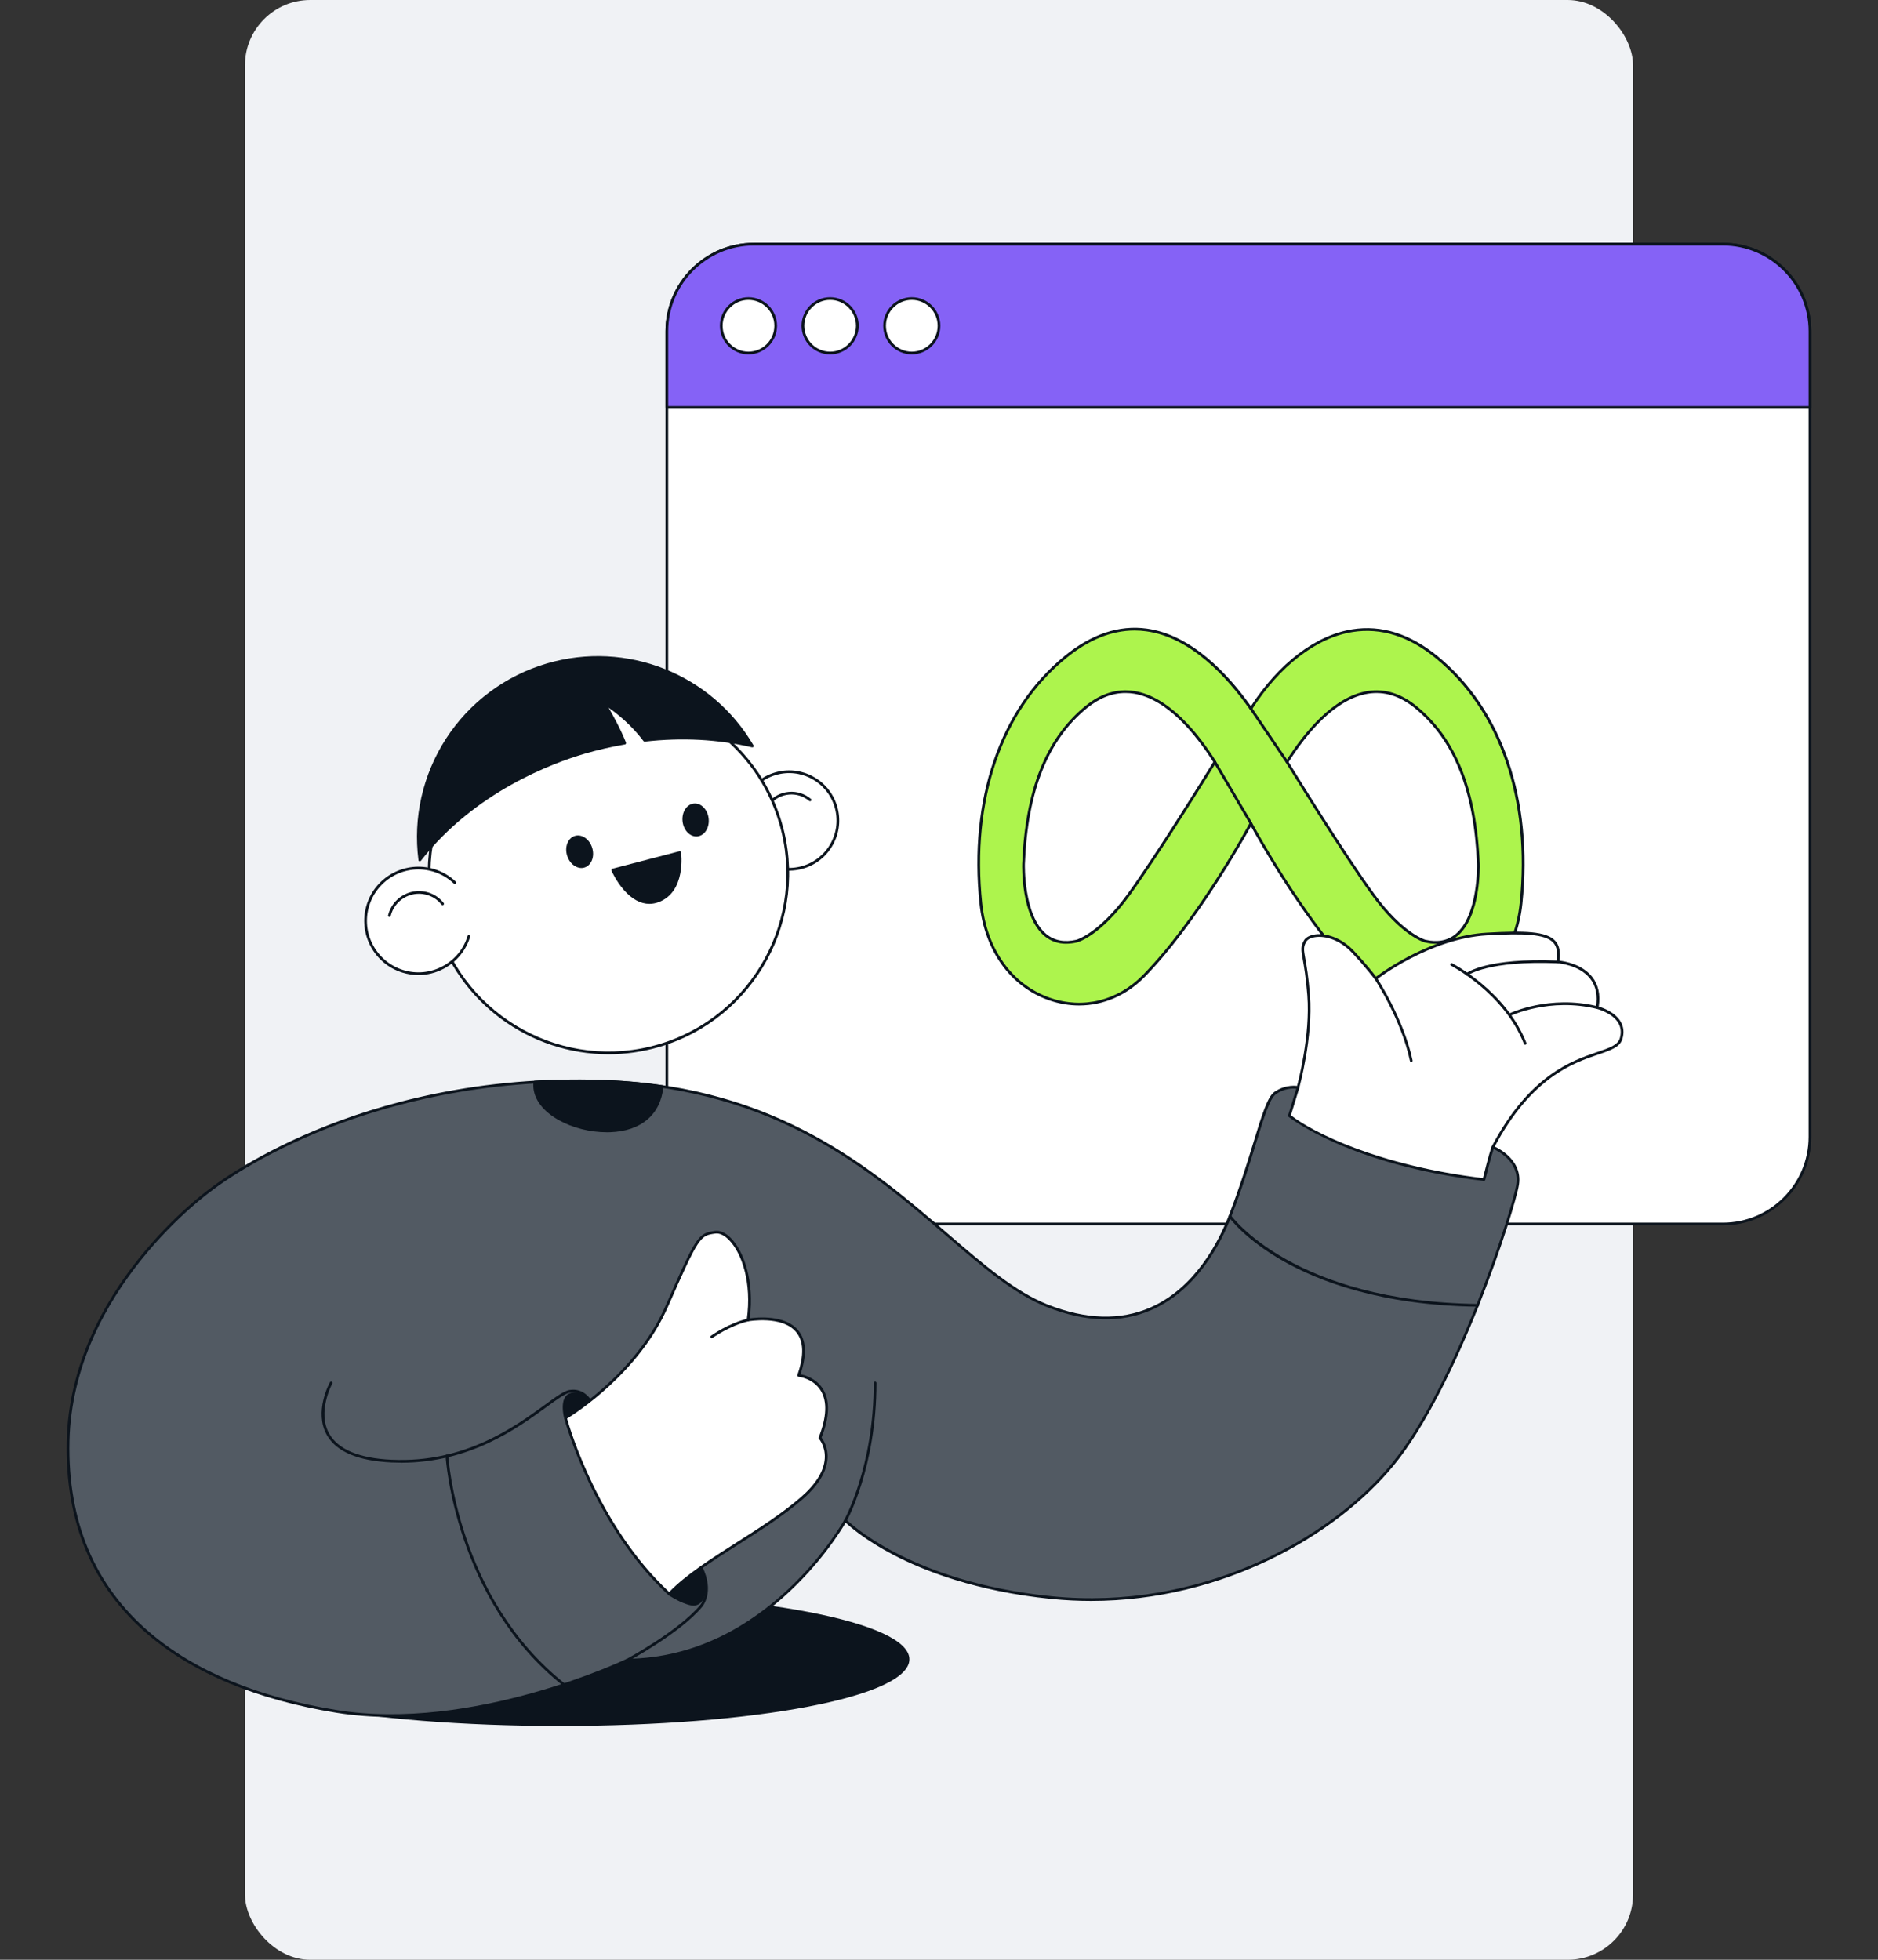 <svg xmlns="http://www.w3.org/2000/svg" id="Layer_1" viewBox="0 0 690 720"><rect x="0" y="0" width="690" height="720" fill="#333333" stroke="none"/><defs><style>.cls-1{fill:#f0f2f5;}.cls-2{fill:#0a141e;}.cls-3{fill:#fff;}.cls-4{fill:#8562f6;}.cls-5{fill:#0c141d;}.cls-6{fill:#adf44d;}.cls-7{fill:#525a63;}</style></defs><rect class="cls-1" x="90" width="510" height="720" rx="24" ry="24"></rect><ellipse class="cls-5" cx="205.69" cy="609.61" rx="127.93" ry="24"></ellipse><path class="cls-5" d="M205.69,634.11c-72.02,0-128.43-10.76-128.43-24.5s56.41-24.5,128.43-24.5,128.43,10.76,128.43,24.5-56.41,24.5-128.43,24.5ZM205.69,586.11c-34.14,0-66.23,2.49-90.37,7.02-23.55,4.42-37.06,10.43-37.06,16.48s13.51,12.06,37.06,16.48c24.13,4.53,56.23,7.02,90.37,7.02s66.23-2.49,90.37-7.02c23.55-4.42,37.06-10.43,37.06-16.48s-13.51-12.06-37.06-16.48c-24.13-4.53-56.23-7.02-90.37-7.02Z"></path><rect class="cls-3" x="245" y="89.69" width="420" height="360" rx="32" ry="32"></rect><path class="cls-5" d="M633,450.19h-356c-17.92,0-32.5-14.58-32.5-32.5V121.69c0-17.92,14.58-32.5,32.5-32.5h356c17.92,0,32.5,14.58,32.5,32.5v296c0,17.92-14.58,32.5-32.5,32.5ZM277,90.19c-17.37,0-31.5,14.13-31.5,31.5v296c0,17.37,14.13,31.5,31.5,31.5h356c17.37,0,31.5-14.13,31.5-31.5V121.69c0-17.37-14.13-31.5-31.5-31.5h-356Z"></path><path class="cls-6" d="M527.86,241.45c-27.77-22.72-54.03-3.37-68.25,18.9-16.1-22.94-40.48-41.62-68.25-18.9-27.31,22.34-34.3,58.52-30.99,90.44,3.68,35.42,39.25,47.74,59.91,26.63,20.66-21.12,39.33-56.01,39.33-56.01,0,0,18.67,34.89,39.33,56.01,20.66,21.12,56.23,8.8,59.91-26.63,3.32-31.92-3.68-68.1-30.99-90.44ZM414.56,328.87c-10.65,14.65-18.91,16.86-18.91,16.86-20.66,4.82-19.59-28.39-19.59-28.39.77-19.43,5.18-43,22.95-57.54,18.08-14.79,35.71,1.75,47.34,20.11,0,0-20.4,33.28-31.79,48.95ZM523.58,345.74s-8.26-2.22-18.91-16.86c-11.39-15.67-31.79-48.95-31.79-48.95,11.63-18.36,29.26-34.9,47.34-20.11,17.77,14.54,22.19,38.1,22.95,57.54,0,0,1.07,33.21-19.59,28.39Z"></path><path class="cls-2" d="M396.49,369.4c-3.67,0-7.39-.62-11.05-1.9-14.21-4.95-23.76-18.24-25.56-35.56-3.98-38.29,7.38-71.42,31.17-90.88,9.92-8.11,20.11-11.52,30.29-10.12,16.42,2.26,29.8,16.61,38.26,28.51,10.28-15.82,23.81-26.1,37.21-28.24,10.74-1.71,21.29,1.6,31.37,9.85h0c23.79,19.46,35.15,52.58,31.17,90.88-1.8,17.31-11.35,30.6-25.56,35.56-12.5,4.36-25.66,1.13-35.21-8.63-18.73-19.14-36.02-49.94-38.97-55.31-2.95,5.37-20.24,36.17-38.97,55.31-6.75,6.9-15.3,10.53-24.15,10.53ZM416.89,231.64c-8.46,0-16.92,3.42-25.21,10.2-23.52,19.24-34.75,52.05-30.81,90,1.76,16.92,11.06,29.89,24.89,34.72,12.12,4.23,24.89,1.09,34.16-8.39,20.37-20.82,39.06-55.55,39.24-55.89.17-.33.71-.33.88,0,.19.35,18.87,35.07,39.24,55.89,9.27,9.48,22.04,12.61,34.16,8.39,13.83-4.82,23.14-17.8,24.89-34.72,3.94-37.95-7.29-70.76-30.81-90h0c-9.85-8.06-20.14-11.3-30.58-9.64-13.29,2.12-26.75,12.48-36.93,28.42-.09.14-.24.23-.41.23-.17,0-.32-.08-.42-.21-8.32-11.85-21.66-26.45-38-28.7-1.44-.2-2.87-.3-4.31-.3ZM527.48,346.72c-1.27,0-2.61-.16-4.01-.49,0,0-.01,0-.02,0-.34-.09-8.56-2.43-19.19-17.05-11.28-15.5-31.61-48.65-31.81-48.98-.1-.16-.1-.37,0-.53,6.74-10.64,17.41-23.75,30.01-25.79,6.25-1.01,12.33.86,18.07,5.56,14.5,11.87,22.07,30.81,23.14,57.91.03.79.52,19.41-8.27,26.62-2.24,1.84-4.9,2.76-7.92,2.76ZM523.7,345.26c4.41,1.03,8.13.33,11.06-2.07,8.41-6.9,7.91-25.62,7.9-25.81-1.06-26.79-8.5-45.49-22.77-57.17-5.51-4.51-11.32-6.3-17.28-5.34-12.13,1.96-22.52,14.65-29.16,25.07,1.96,3.18,20.89,33.91,31.61,48.65,10.27,14.13,18.37,16.6,18.63,16.67ZM391.75,346.72c-3.03,0-5.68-.92-7.92-2.76-8.79-7.21-8.29-25.83-8.27-26.62,1.07-27.1,8.63-46.04,23.14-57.91,5.74-4.7,11.82-6.56,18.07-5.56,12.6,2.04,23.27,15.15,30.01,25.79.1.16.1.37,0,.53-.2.33-20.54,33.48-31.81,48.98h0c-10.63,14.62-18.84,16.96-19.19,17.05-1.41.33-2.75.49-4.03.49ZM413.5,254.61c-4.87,0-9.62,1.87-14.17,5.59-14.27,11.67-21.72,30.37-22.77,57.17,0,.19-.51,18.91,7.9,25.81,2.93,2.4,6.66,3.1,11.07,2.07.06-.02,8.23-2.38,18.62-16.67,10.72-14.74,29.65-45.47,31.61-48.65-6.64-10.42-17.03-23.11-29.16-25.07-1.04-.17-2.08-.25-3.11-.25Z"></path><line class="cls-6" x1="446.35" y1="279.93" x2="459.61" y2="302.51"></line><path class="cls-2" d="M459.61,303.01c-.17,0-.34-.09-.43-.25l-13.26-22.58c-.14-.24-.06-.54.18-.68.24-.14.54-.06.68.18l13.26,22.58c.14.24.06.54-.18.68-.08.05-.17.07-.25.07Z"></path><line class="cls-6" x1="472.87" y1="279.93" x2="459.61" y2="260.35"></line><path class="cls-2" d="M472.87,280.43c-.16,0-.32-.08-.41-.22l-13.26-19.58c-.15-.23-.1-.54.13-.69.23-.15.54-.1.69.13l13.26,19.58c.15.23.1.54-.13.69-.09.06-.18.09-.28.09Z"></path><path class="cls-4" d="M277,89.69h356c17.66,0,32,14.34,32,32v28H245v-28c0-17.66,14.34-32,32-32Z"></path><path class="cls-5" d="M665,150.19H245c-.28,0-.5-.22-.5-.5v-28c0-17.92,14.58-32.5,32.5-32.5h356c17.92,0,32.5,14.58,32.5,32.5v28c0,.28-.22.5-.5.5ZM245.5,149.19h419v-27.5c0-17.37-14.13-31.5-31.5-31.5h-356c-17.37,0-31.5,14.13-31.5,31.5v27.5Z"></path><path class="cls-3" d="M468.6,409.59l8.31-10.06s5.13-18.28,3.91-33.92c-1.22-15.64-3.36-16.17-1.3-19.87,1.6-2.87,10.42-3.72,17.67,4.01,5.44,5.8,8.31,9.75,8.31,9.75,0,0,19.3-15.14,40.8-16.37,21.5-1.22,27.61.24,26.14,10.26,0,0,17.1,1.06,14.41,16.77,0,0,11.24,2.77,8.79,11.32s-26.63,1.06-47.15,39.98l.73,17.67-33.47-5.62-43-18.08-4.15-5.86Z"></path><path class="cls-5" d="M549.22,439.65s-.06,0-.08,0l-33.47-5.62s-.08-.02-.11-.03l-43-18.08c-.09-.04-.16-.1-.21-.17l-4.15-5.86c-.13-.18-.12-.43.02-.61l8.24-9.97c.4-1.48,5.02-18.87,3.86-33.64-.52-6.7-1.21-10.61-1.67-13.2-.62-3.51-.83-4.69.43-6.96.65-1.17,2.21-1.98,4.27-2.24,3.65-.45,9.31.93,14.2,6.15,4.41,4.7,7.16,8.23,8.04,9.39,2.91-2.17,20.97-15.04,40.67-16.16,13.81-.79,21.91-.54,25.15,2.99,1.49,1.63,2,3.96,1.58,7.31,1.9.21,8.29,1.26,12,5.94,2.27,2.86,3.08,6.53,2.42,10.92,1.45.43,6.01,2.03,8.07,5.58,1.08,1.86,1.29,3.96.64,6.24-.88,3.07-4.25,4.21-8.91,5.8-9.19,3.12-24.57,8.34-38.22,34.16l.73,17.54c0,.15-.06.3-.17.4-.09.08-.21.12-.33.12ZM515.89,433.05l32.8,5.51-.71-17.06c0-.09.02-.18.06-.25,13.85-26.27,29.5-31.59,38.84-34.76,4.54-1.54,7.54-2.56,8.27-5.13.57-2.01.39-3.84-.54-5.46-2.2-3.79-7.83-5.23-7.89-5.24-.25-.06-.42-.31-.37-.57.73-4.3.01-7.86-2.14-10.58-4.02-5.07-11.73-5.61-11.81-5.61-.14,0-.27-.08-.36-.18-.09-.11-.13-.25-.11-.39.49-3.32.08-5.55-1.26-7.02-2.95-3.22-11.17-3.42-24.36-2.67-21.1,1.2-40.33,16.11-40.52,16.26-.11.08-.24.12-.38.1-.13-.02-.26-.09-.34-.2-.03-.04-2.92-3.99-8.27-9.7-4.64-4.95-9.93-6.26-13.35-5.84-1.72.21-3.04.86-3.52,1.73-1.09,1.95-.92,2.87-.32,6.3.46,2.61,1.16,6.55,1.68,13.29,1.21,15.54-3.87,33.91-3.93,34.09-.02.07-.05.13-.1.18l-8.06,9.76,3.85,5.43,42.81,18Z"></path><path class="cls-5" d="M518.52,390.18c-.23,0-.44-.16-.49-.4-3.2-15.2-12.86-29.85-12.96-30-.15-.23-.09-.54.14-.69.23-.15.54-.09.69.14.1.15,9.86,14.96,13.1,30.35.06.27-.12.54-.39.59-.03,0-.07.01-.1.01Z"></path><path class="cls-5" d="M539.04,358.42c-.15,0-.29-.07-.39-.19-.17-.22-.13-.53.08-.7.3-.23,7.57-5.72,33.72-4.63.28.01.49.24.48.52-.01.28-.24.5-.52.48-25.77-1.07-32.99,4.36-33.06,4.41-.09.07-.2.11-.31.11Z"></path><path class="cls-5" d="M554.84,373.24c-.19,0-.36-.1-.45-.28-.12-.25-.02-.55.23-.67.14-.07,14.7-6.95,32.34-2.6.27.07.43.34.37.6-.07.27-.33.44-.6.37-17.28-4.26-31.52,2.46-31.67,2.53-.07.03-.14.05-.22.05Z"></path><path class="cls-5" d="M560.37,383.83c-.2,0-.39-.12-.47-.32-7.34-18.66-26.6-28.63-26.8-28.73-.25-.12-.34-.43-.22-.67s.42-.34.67-.22c.2.1,19.8,10.24,27.27,29.25.1.26-.03.55-.28.65-.06.02-.12.03-.18.03Z"></path><path class="cls-7" d="M77.47,437.07s54.18-43.65,146.06-39.74c91.88,3.91,124.13,67.75,161.27,82.41,37.13,14.66,57.98-9.45,67.1-32.9,9.12-23.45,12.38-42.35,16.61-45.28,4.23-2.93,8.39-2.04,8.39-2.04l-3.18,10.38s21.66,17.59,71.5,23.45c0,0,2.12-8.63,3.26-11.89,0,0,10.59,4.07,9.12,13.68-1.47,9.61-22.23,74.1-45.93,102.93-23.7,28.83-71.82,54.23-125.33,48.86-53.5-5.37-75.73-28.34-75.73-28.34,0,0-27.65,50.81-80.17,51.3,0,0-56.15,27.12-106.96,18.81-50.81-8.31-99.84-34.91-98.45-99.19,1.22-56.43,52.44-92.47,52.44-92.47Z"></path><path class="cls-5" d="M143.68,630.79c-6.77,0-13.57-.48-20.28-1.57-29.04-4.75-52.27-14.41-69.05-28.72-20.43-17.43-30.47-41.31-29.83-70.97,1.21-55.73,51.58-92.1,52.64-92.86.5-.4,14.21-11.21,38.68-21.4,22.88-9.53,60.15-20.47,107.7-18.44,62.27,2.65,96.93,32.5,124.79,56.48,13.24,11.4,24.67,21.24,36.64,25.97,14,5.53,26.67,5.89,37.68,1.08,16.43-7.18,25.08-24.19,28.77-33.7,3.93-10.11,6.78-19.41,9.08-26.89,3.11-10.15,5.17-16.86,7.72-18.62,4.36-3.02,8.6-2.15,8.78-2.11.14.03.25.12.33.24s.09.27.05.4l-3.08,10.06c7.74,6.11,31.97,18.47,70.54,23.08.45-1.8,2.16-8.64,3.16-11.51.04-.13.14-.23.26-.29.12-.06.26-.06.39-.01.11.04,10.94,4.33,9.44,14.22-1.39,9.08-22.24,74.23-46.04,103.17-21.2,25.79-62.78,49.77-111.16,49.77-4.81,0-9.68-.24-14.61-.73-27.72-2.78-46.9-10.37-58.11-16.24-10.21-5.34-15.86-10.29-17.46-11.79-3.27,5.6-31.04,50.47-80.17,51-2.37,1.12-43.81,20.38-86.88,20.38ZM212.1,397.59c-41.92,0-74.9,9.89-95.82,18.59-24.69,10.28-38.36,21.17-38.49,21.28,0,0-.02.01-.03.02-.51.36-51.03,36.55-52.23,92.07-.64,29.35,9.28,52.97,29.47,70.19,16.64,14.19,39.7,23.78,68.56,28.49,50.07,8.19,106.11-18.5,106.67-18.77.07-.03.14-.05.21-.05,51.62-.48,79.46-50.54,79.74-51.04.08-.14.21-.23.37-.26.16-.02.32.03.43.15.22.23,22.75,22.9,75.42,28.19,54.16,5.44,101.75-20.53,124.89-48.68,23.68-28.81,44.44-93.65,45.82-102.69,1.21-7.95-6.32-12-8.33-12.93-1.15,3.51-3.05,11.25-3.07,11.33-.06.24-.29.41-.54.38-49.41-5.81-71.54-23.38-71.75-23.56-.16-.13-.22-.34-.16-.53l3-9.82c-1.23-.11-4.33-.13-7.45,2.03-2.26,1.57-4.39,8.5-7.33,18.09-2.3,7.49-5.15,16.81-9.1,26.95-3.75,9.65-12.55,26.93-29.31,34.25-11.25,4.92-24.19,4.56-38.44-1.07-12.12-4.78-23.61-14.68-36.92-26.14-27.74-23.88-62.26-53.6-124.18-56.24-3.87-.16-7.68-.24-11.41-.24ZM77.47,437.07h0,0Z"></path><path class="cls-5" d="M310.62,559.11c-.08,0-.17-.02-.25-.06-.24-.14-.32-.44-.19-.68.11-.19,10.85-19.52,10.85-50.28,0-.28.22-.5.5-.5s.5.22.5.5c0,31.04-10.87,50.58-10.98,50.78-.09.16-.26.25-.44.25Z"></path><path class="cls-5" d="M230.45,610.42c-.18,0-.35-.1-.44-.26-.13-.24-.04-.55.21-.68.19-.1,19.18-10.33,27.01-19.79.18-.21,4.16-4.91-.06-13.62-.12-.25-.02-.55.23-.67.25-.12.55-.02.67.23,4.53,9.34.11,14.49-.08,14.71-7.94,9.6-27.1,19.92-27.3,20.02-.08.04-.16.06-.24.06Z"></path><path class="cls-5" d="M147.38,537.37c-1.16,0-2.33-.03-3.53-.08-12.34-.57-20.35-3.98-23.79-10.13-4.74-8.46.9-18.88,1.14-19.31.13-.24.44-.33.68-.2.24.13.33.44.2.68-.06.1-5.61,10.37-1.14,18.35,3.27,5.83,10.99,9.07,22.96,9.62,26.89,1.24,45.28-12.16,56.27-20.16,4.11-3,7.08-5.16,9.1-5.48,5.34-.86,7.89,3.72,7.92,3.77.13.24.04.54-.2.68s-.55.04-.68-.2c-.09-.16-2.26-4.01-6.88-3.26-1.78.29-4.82,2.5-8.67,5.31-10.61,7.73-28.05,20.43-53.38,20.43Z"></path><path class="cls-5" d="M207.77,520.95s-1.91-7.25,1.75-8.59c4.43-1.62,7.24,2.29,7.24,2.29,0,0-7.73,5.28-8.99,6.3Z"></path><path class="cls-5" d="M207.77,521.45c-.05,0-.1,0-.16-.02-.16-.05-.28-.18-.33-.35-.08-.31-1.98-7.71,2.06-9.19,4.74-1.73,7.79,2.43,7.82,2.47.08.11.11.25.09.38-.02.13-.1.25-.21.33-.08.05-7.73,5.28-8.96,6.28-.09.07-.2.11-.31.11ZM211.66,512.46c-.61,0-1.27.11-1.97.36-2.36.86-2.06,5.02-1.61,7.26,1.88-1.38,6.47-4.53,7.94-5.54-.64-.7-2.17-2.08-4.36-2.08Z"></path><path class="cls-5" d="M245.88,585.61s4.48,3.01,8.1,3.71,6.64-3.34,3.62-13.46l-11.73,9.76Z"></path><path class="cls-5" d="M254.76,589.89c-.28,0-.57-.03-.87-.08-3.68-.7-8.1-3.66-8.29-3.78-.13-.09-.21-.23-.22-.39,0-.16.06-.31.18-.41l11.73-9.76c.13-.11.3-.14.46-.09.16.05.29.17.33.34,2.43,8.15.81,11.56-.37,12.86-.78.86-1.81,1.32-2.95,1.32ZM246.72,585.56c1.3.81,4.61,2.74,7.35,3.27,1.15.22,2.15-.1,2.89-.92,1.69-1.87,1.82-5.92.37-11.18l-10.61,8.83Z"></path><path class="cls-5" d="M207.27,619.48c-.11,0-.22-.04-.31-.11-39.91-31.55-43.23-83.92-43.25-84.45-.02-.28.2-.51.47-.53.28-.02.51.2.53.47.03.52,3.32,52.46,42.88,83.72.22.17.25.49.08.7-.1.12-.24.19-.39.19Z"></path><path class="cls-5" d="M243.24,399.19c-6.25-.92-12.8-1.56-19.7-1.85-9.42-.4-18.45-.29-27.06.21-.03.5-.05,1.04-.04,1.49.34,9.81,14.74,16.89,27.68,16.43,12.14-.43,18.24-7.27,19.12-16.28Z"></path><path class="cls-5" d="M222.92,415.98c-6.14,0-12.49-1.6-17.6-4.45-5.88-3.28-9.21-7.72-9.37-12.48-.02-.42,0-.97.04-1.54.02-.25.22-.45.47-.46,8.96-.52,18.08-.59,27.11-.21,6.67.28,13.32.91,19.75,1.86.26.04.45.28.42.54-.99,10.23-8.13,16.33-19.6,16.73-.41.01-.82.02-1.22.02ZM196.95,398.01c-.02.37-.02.72-.01,1,.15,4.4,3.3,8.54,8.86,11.65,5.22,2.91,12.07,4.52,18.3,4.3,10.73-.38,17.48-5.96,18.58-15.35-6.25-.91-12.7-1.5-19.17-1.78-8.84-.38-17.78-.32-26.56.18Z"></path><path class="cls-5" d="M542.92,480.07h0c-35.52-.47-58.46-9.38-71.46-16.77-14.12-8.03-19.73-15.84-19.96-16.17-.16-.23-.1-.54.12-.7.23-.16.54-.11.7.12.22.32,23.14,31.62,90.61,32.51.28,0,.5.23.49.51,0,.27-.23.49-.5.49Z"></path><circle class="cls-3" cx="289.93" cy="301.45" r="17.91"></circle><path class="cls-5" d="M289.94,319.86c-7.96,0-15.32-5.21-17.67-13.23-2.86-9.74,2.74-19.99,12.48-22.85,4.72-1.38,9.69-.85,14.01,1.51s7.45,6.25,8.84,10.97c1.38,4.72.85,9.69-1.51,14.01-2.36,4.32-6.25,7.45-10.97,8.84-1.72.51-3.46.75-5.17.75ZM273.23,306.35c2.7,9.21,12.4,14.51,21.61,11.8,4.46-1.31,8.15-4.28,10.38-8.36,2.23-4.08,2.74-8.79,1.43-13.25-1.31-4.46-4.28-8.15-8.36-10.38s-8.79-2.74-13.25-1.43c-9.21,2.7-14.51,12.39-11.8,21.61Z"></path><path class="cls-3" d="M282.66,295.14c3.78-4.48,10.48-5.04,14.95-1.26"></path><path class="cls-5" d="M282.66,295.64c-.11,0-.23-.04-.32-.12-.21-.18-.24-.49-.06-.7,1.92-2.27,4.6-3.65,7.56-3.9,2.95-.25,5.83.67,8.1,2.58.21.18.24.49.06.7-.18.21-.49.24-.7.06-4.26-3.6-10.65-3.06-14.25,1.2-.1.12-.24.18-.38.18Z"></path><circle class="cls-3" cx="223.54" cy="320.92" r="65.89"></circle><path class="cls-5" d="M223.57,387.33c-28.72,0-55.26-18.8-63.74-47.71-10.31-35.13,9.89-72.09,45.02-82.4,35.13-10.3,72.09,9.89,82.4,45.02,10.31,35.13-9.89,72.09-45.02,82.4-6.21,1.82-12.49,2.69-18.66,2.69ZM223.51,255.52c-6.08,0-12.26.85-18.38,2.65-34.6,10.15-54.49,46.56-44.34,81.16,10.15,34.6,46.56,54.5,81.16,44.34,34.6-10.15,54.49-46.56,44.34-81.16-8.35-28.48-34.5-46.99-62.78-46.99Z"></path><ellipse class="cls-5" cx="212.96" cy="312.91" rx="4.33" ry="5.57" transform="translate(-79.47 72.6) rotate(-16.35)"></ellipse><path class="cls-5" d="M213.58,318.89c-2.22,0-4.43-1.87-5.24-4.62h0c-.45-1.53-.41-3.12.12-4.46.55-1.39,1.54-2.35,2.8-2.72,2.55-.75,5.4,1.26,6.34,4.47.45,1.53.41,3.12-.12,4.46-.55,1.39-1.54,2.35-2.8,2.72-.36.11-.73.16-1.1.16ZM209.29,313.99c.79,2.68,3.07,4.38,5.1,3.79.96-.28,1.72-1.04,2.15-2.13.45-1.14.48-2.49.09-3.81-.79-2.68-3.07-4.38-5.1-3.79-.96.28-1.72,1.04-2.15,2.13-.45,1.14-.48,2.49-.09,3.81h0Z"></path><ellipse class="cls-5" cx="255.58" cy="301.25" rx="4.33" ry="5.57" transform="translate(-31.95 30.33) rotate(-6.39)"></ellipse><path class="cls-5" d="M255.82,307.3c-2.47,0-4.69-2.38-5.04-5.52h0c-.37-3.33,1.48-6.27,4.12-6.57,2.64-.29,5.1,2.17,5.47,5.5.18,1.59-.14,3.14-.89,4.37-.78,1.27-1.92,2.05-3.23,2.2-.14.02-.29.02-.43.02ZM251.78,301.67c.31,2.78,2.27,4.85,4.37,4.61.99-.11,1.87-.72,2.49-1.73.64-1.04.9-2.37.75-3.74-.31-2.78-2.27-4.85-4.37-4.61-2.1.23-3.55,2.69-3.24,5.47h0Z"></path><path class="cls-5" d="M225.12,319.65l24.64-6.42s2.03,14.15-8.05,17.78-16.59-11.36-16.59-11.36Z"></path><path class="cls-5" d="M238.6,332.07c-3.22,0-6.4-1.71-9.34-5.05-2.91-3.31-4.54-7.01-4.6-7.17-.06-.13-.06-.29,0-.42s.18-.23.32-.27l24.64-6.42c.14-.04.28-.01.4.07.12.08.2.2.22.35.02.15,1.96,14.6-8.37,18.32-1.1.39-2.19.59-3.28.59ZM225.83,319.98c1.27,2.59,7.26,13.6,15.72,10.56,8.45-3.04,8.01-14.06,7.78-16.68l-23.5,6.12Z"></path><path class="cls-5" d="M201.04,244.24c-31.57,9.26-50.95,40.08-46.8,71.71,21.16-27.18,52.52-37.2,60.34-39.49,5.01-1.47,10-2.61,14.96-3.46-2.81-7.09-7.48-14.65-7.48-14.65,7.25,4.66,12.05,10,14.77,13.61,13.92-1.57,27.38-.79,39.57,2.1-14.94-25.46-45.75-38.52-75.36-29.83Z"></path><path class="cls-5" d="M154.24,316.46s-.09,0-.13-.02c-.19-.05-.34-.22-.36-.42-2.03-15.52,1.55-31.36,10.08-44.58,8.63-13.36,21.79-23.19,37.08-27.68,29.28-8.59,60.5,3.77,75.93,30.06.1.17.09.39-.03.55-.12.16-.32.23-.52.19-12.42-2.94-25.68-3.64-39.4-2.09-.17.02-.35-.05-.46-.2-2.49-3.29-6.67-7.97-12.82-12.26,1.57,2.71,4.44,7.9,6.39,12.81.06.14.04.3-.03.43s-.2.22-.35.25c-5.05.87-10.06,2.02-14.91,3.44-11.48,3.37-40.33,13.95-60.08,39.32-.1.12-.24.19-.39.19ZM201.18,244.72h0c-15.05,4.42-28.02,14.1-36.52,27.26-8.19,12.69-11.75,27.82-10.08,42.72,19.9-24.92,48.41-35.36,59.84-38.72,4.68-1.37,9.53-2.5,14.41-3.36-2.78-6.8-7.17-13.92-7.21-14-.12-.2-.09-.46.08-.62s.43-.19.62-.06c7.14,4.59,11.93,9.83,14.73,13.5,13.32-1.48,26.2-.85,38.31,1.88-15.39-25.2-45.72-36.95-74.19-28.6Z"></path><path class="cls-3" d="M172.26,343.98c-3.13,10.24-13.98,16.01-24.22,12.88-10.24-3.13-16.01-13.98-12.88-24.22,3.13-10.24,13.98-16.01,24.22-12.88,2.98.91,5.59,2.48,7.7,4.49"></path><path class="cls-5" d="M153.74,358.22c-1.96,0-3.92-.29-5.84-.88-10.49-3.21-16.42-14.35-13.21-24.85,3.21-10.49,14.35-16.42,24.85-13.21,2.99.92,5.65,2.47,7.9,4.61.2.19.21.51.02.71-.19.2-.51.21-.71.02-2.14-2.03-4.66-3.51-7.5-4.38-9.97-3.05-20.55,2.58-23.6,12.55-3.05,9.97,2.58,20.55,12.55,23.6,4.83,1.48,9.94.98,14.4-1.39s7.72-6.33,9.2-11.16c.08-.26.36-.41.62-.33.26.08.41.36.33.62-1.55,5.08-4.99,9.26-9.69,11.75-2.92,1.55-6.1,2.34-9.32,2.34Z"></path><path class="cls-5" d="M143.07,336.88s-.08,0-.12-.01c-.27-.06-.43-.34-.37-.6,1.52-6.25,7.84-10.09,14.08-8.58,2.53.61,4.73,2.01,6.35,4.05.17.22.14.53-.08.7-.22.17-.53.14-.7-.08-1.48-1.86-3.49-3.14-5.81-3.7-5.71-1.38-11.49,2.13-12.87,7.84-.06.23-.26.38-.49.38Z"></path><path class="cls-3" d="M245.88,585.61c11.4-12.05,33.71-22.15,48.7-35.18,14.98-13.03,6.68-22.15,6.68-22.15,8.47-21.34-7.82-22.96-7.82-22.96,8.96-25.41-18.57-20.36-18.57-20.36,2.77-19.38-6.03-33.06-12.05-32.25-6.03.81-6.51,1.47-17.92,27.36-11.4,25.9-37.13,40.88-37.13,40.88,0,0,10.26,38.93,38.11,64.66Z"></path><path class="cls-5" d="M245.88,586.11c-.12,0-.24-.04-.34-.13-27.64-25.54-38.15-64.51-38.25-64.9-.06-.22.04-.45.23-.56.26-.15,25.73-15.21,36.93-40.65,11.46-26.02,11.97-26.8,18.31-27.66,1.8-.24,3.84.68,5.74,2.59,4.79,4.83,8.76,15.8,6.97,29.55,2.74-.39,12.88-1.39,17.73,4.29,3.04,3.57,3.35,9.04.92,16.26,1.59.3,5.84,1.45,8.31,5.5,2.57,4.22,2.37,10.2-.58,17.77.63.8,2.44,3.51,2.2,7.63-.29,4.93-3.36,9.97-9.12,14.98-6.93,6.02-15.42,11.43-23.64,16.66-9.73,6.19-18.91,12.03-25.02,18.49-.1.1-.23.16-.36.16ZM208.35,521.18c1.12,3.97,11.76,39.7,37.51,63.72,6.19-6.4,15.27-12.18,24.87-18.29,8.19-5.21,16.65-10.59,23.52-16.57,5.55-4.82,8.5-9.62,8.78-14.26.27-4.45-2.12-7.15-2.15-7.18-.13-.14-.16-.34-.09-.52,2.93-7.39,3.19-13.16.77-17.15-2.75-4.53-8.12-5.13-8.18-5.13-.15-.02-.29-.1-.37-.23s-.1-.29-.05-.43c2.52-7.15,2.34-12.48-.54-15.85-5.14-6.03-17.35-3.88-17.47-3.85-.16.03-.32-.02-.44-.13-.12-.11-.17-.27-.15-.43,1.96-13.73-1.9-24.64-6.59-29.38-1.67-1.69-3.42-2.51-4.9-2.31-5.63.76-5.96.81-17.52,27.07-10.63,24.15-33.95,39.04-37.01,40.91Z"></path><path class="cls-5" d="M261.51,491.64c-.16,0-.31-.07-.41-.21-.16-.22-.11-.54.11-.7.26-.19,6.51-4.64,13.53-6.27.27-.07.54.1.6.37s-.1.54-.37.6c-6.82,1.59-13.11,6.06-13.18,6.11-.09.06-.19.09-.29.09Z"></path><circle class="cls-3" cx="275" cy="119.69" r="10"></circle><path class="cls-5" d="M275,130.19c-5.79,0-10.5-4.71-10.5-10.5s4.71-10.5,10.5-10.5,10.5,4.71,10.5,10.5-4.71,10.5-10.5,10.5ZM275,110.19c-5.24,0-9.5,4.26-9.5,9.5s4.26,9.5,9.5,9.5,9.5-4.26,9.5-9.5-4.26-9.5-9.5-9.5Z"></path><circle class="cls-3" cx="305" cy="119.69" r="10"></circle><path class="cls-5" d="M305,130.19c-5.79,0-10.5-4.71-10.5-10.5s4.71-10.5,10.5-10.5,10.5,4.71,10.5,10.5-4.71,10.5-10.5,10.5ZM305,110.19c-5.24,0-9.5,4.26-9.5,9.5s4.26,9.5,9.5,9.5,9.5-4.26,9.5-9.5-4.26-9.5-9.5-9.5Z"></path><circle class="cls-3" cx="335" cy="119.69" r="10"></circle><path class="cls-5" d="M335,130.19c-5.79,0-10.5-4.71-10.5-10.5s4.71-10.5,10.5-10.5,10.5,4.71,10.5,10.5-4.71,10.5-10.5,10.5ZM335,110.19c-5.24,0-9.5,4.26-9.5,9.5s4.26,9.5,9.5,9.5,9.5-4.26,9.5-9.5-4.26-9.5-9.5-9.5Z"></path></svg>